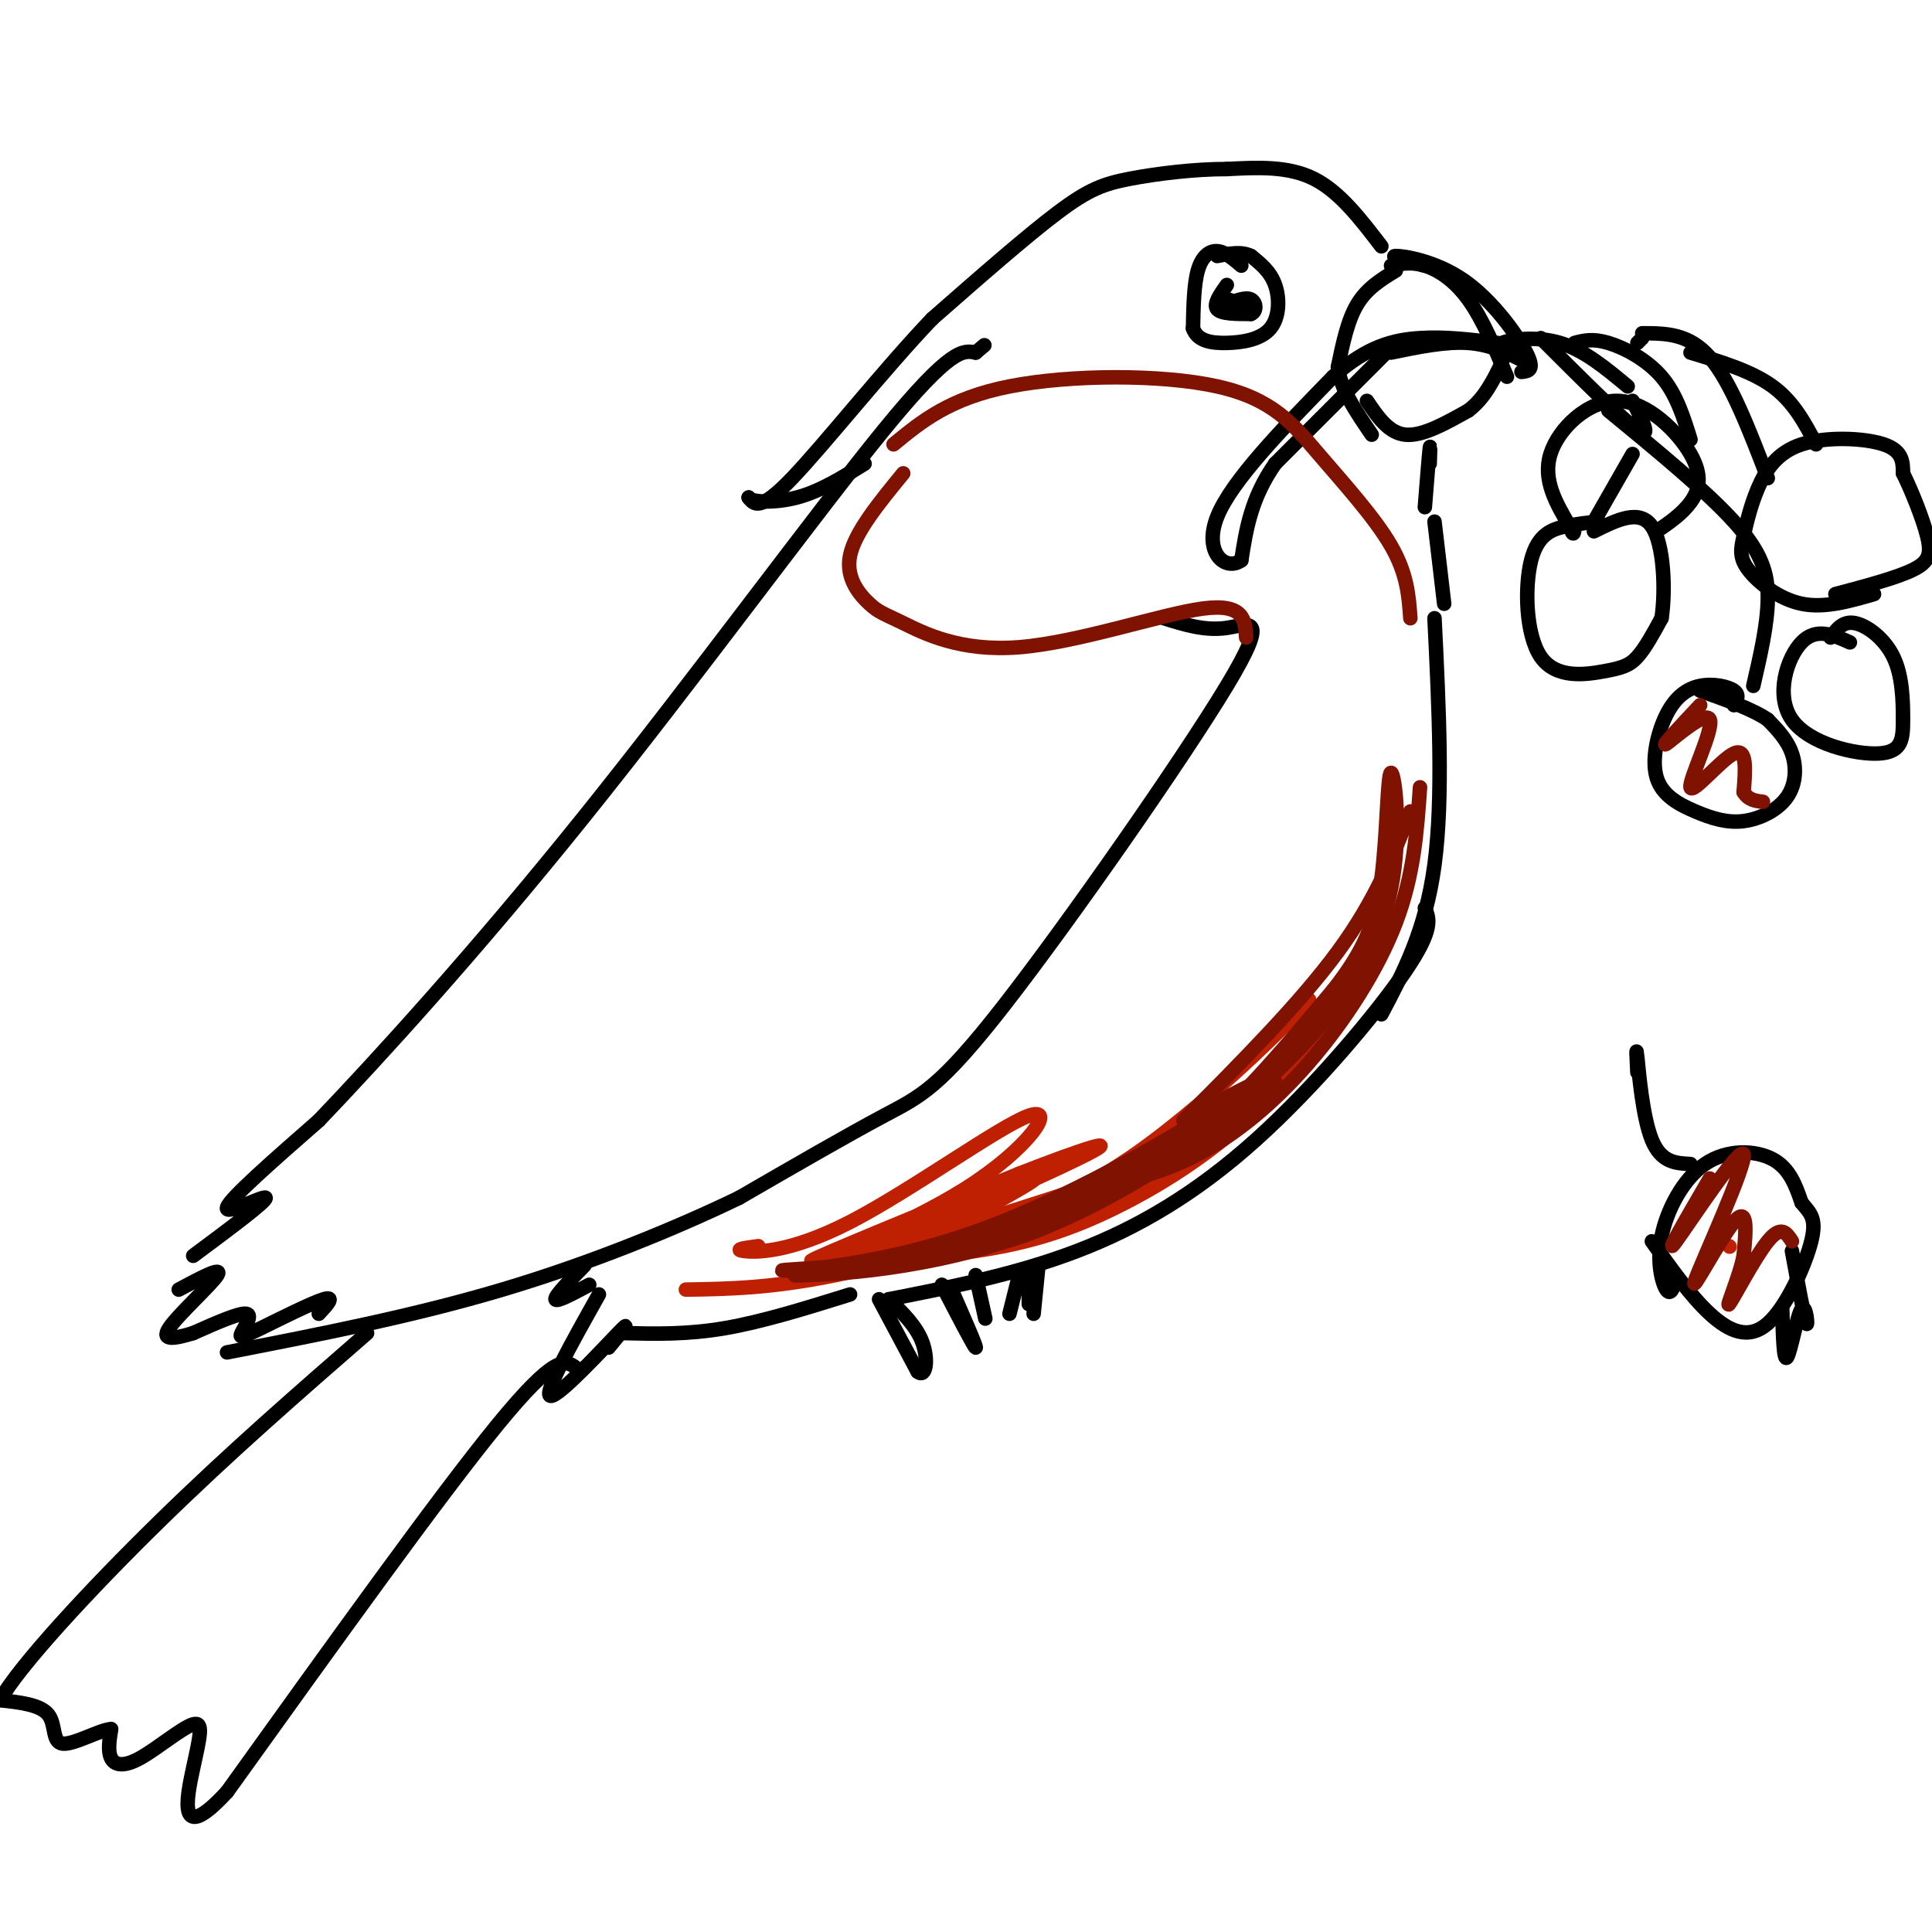 <svg viewBox='0 0 400 400' version='1.1' xmlns='http://www.w3.org/2000/svg' xmlns:xlink='http://www.w3.org/1999/xlink'><g fill='none' stroke='#000000' stroke-width='3' stroke-linecap='round' stroke-linejoin='round'><path d='M297,108c0.000,0.000 2.000,17.000 2,17'/><path d='M297,128c0.917,18.667 1.833,37.333 0,51c-1.833,13.667 -6.417,22.333 -11,31'/><path d='M295,188c0.946,2.161 1.893,4.321 -4,13c-5.893,8.679 -18.625,23.875 -31,35c-12.375,11.125 -24.393,18.179 -37,23c-12.607,4.821 -25.804,7.411 -39,10'/><path d='M129,276c6.583,0.167 13.167,0.333 21,-1c7.833,-1.333 16.917,-4.167 26,-7'/><path d='M126,279c2.622,-3.178 5.244,-6.356 2,-3c-3.244,3.356 -12.356,13.244 -14,13c-1.644,-0.244 4.178,-10.622 10,-21'/><path d='M122,266c-3.417,1.833 -6.833,3.667 -7,3c-0.167,-0.667 2.917,-3.833 6,-7'/><path d='M241,128c4.252,1.330 8.504,2.660 13,2c4.496,-0.660 9.236,-3.311 0,12c-9.236,15.311 -32.448,48.584 -46,66c-13.552,17.416 -17.443,18.976 -25,23c-7.557,4.024 -18.778,10.512 -30,17'/><path d='M153,248c-13.022,6.289 -30.578,13.511 -49,19c-18.422,5.489 -37.711,9.244 -57,13'/><path d='M66,272c1.748,-1.879 3.496,-3.758 1,-3c-2.496,0.758 -9.236,4.152 -13,6c-3.764,1.848 -4.552,2.152 -4,1c0.552,-1.152 2.443,-3.758 1,-4c-1.443,-0.242 -6.222,1.879 -11,4'/><path d='M40,276c-3.524,1.083 -6.833,1.792 -5,-1c1.833,-2.792 8.810,-9.083 10,-11c1.190,-1.917 -3.405,0.542 -8,3'/><path d='M40,260c7.644,-5.689 15.289,-11.378 15,-12c-0.289,-0.622 -8.511,3.822 -8,2c0.511,-1.822 9.756,-9.911 19,-18'/><path d='M66,232c11.917,-12.464 32.208,-34.625 55,-63c22.792,-28.375 48.083,-62.964 62,-80c13.917,-17.036 16.458,-16.518 19,-16'/><path d='M202,73c3.167,-2.667 1.583,-1.333 0,0'/><path d='M296,96c0.083,-2.250 0.167,-4.500 0,-3c-0.167,1.500 -0.583,6.750 -1,12'/><path d='M283,83c2.250,3.333 4.500,6.667 8,7c3.500,0.333 8.250,-2.333 13,-5'/><path d='M304,85c3.333,-2.500 5.167,-6.250 7,-10'/><path d='M288,73c5.667,-1.167 11.333,-2.333 16,-2c4.667,0.333 8.333,2.167 12,4'/><path d='M288,55c2.133,-0.422 4.267,-0.844 7,0c2.733,0.844 6.067,2.956 9,7c2.933,4.044 5.467,10.022 8,16'/><path d='M295,55c-3.726,-0.988 -7.452,-1.976 -6,-2c1.452,-0.024 8.083,0.917 14,5c5.917,4.083 11.119,11.310 13,15c1.881,3.690 0.440,3.845 -1,4'/><path d='M289,56c-3.000,1.833 -6.000,3.667 -8,7c-2.000,3.333 -3.000,8.167 -4,13'/><path d='M277,76c0.500,4.500 3.750,9.250 7,14'/><path d='M257,55c-1.689,-1.444 -3.378,-2.889 -5,-3c-1.622,-0.111 -3.178,1.111 -4,4c-0.822,2.889 -0.911,7.444 -1,12'/><path d='M247,68c0.917,2.593 3.710,3.077 7,3c3.290,-0.077 7.078,-0.713 9,-3c1.922,-2.287 1.978,-6.225 1,-9c-0.978,-2.775 -2.989,-4.388 -5,-6'/><path d='M259,53c-2.000,-1.000 -4.500,-0.500 -7,0'/><path d='M254,59c-1.417,2.000 -2.833,4.000 -2,5c0.833,1.000 3.917,1.000 7,1'/><path d='M259,65c1.311,-0.556 1.089,-2.444 0,-3c-1.089,-0.556 -3.044,0.222 -5,1'/><path d='M254,63c-0.833,0.000 -0.417,-0.500 0,-1'/><path d='M254,62c0.500,0.000 1.750,0.500 3,1'/><path d='M286,51c-4.333,-5.667 -8.667,-11.333 -14,-14c-5.333,-2.667 -11.667,-2.333 -18,-2'/><path d='M254,35c-6.726,-0.012 -14.542,0.958 -20,2c-5.458,1.042 -8.560,2.155 -15,7c-6.440,4.845 -16.220,13.423 -26,22'/><path d='M193,66c-10.089,10.578 -22.311,26.022 -29,33c-6.689,6.978 -7.844,5.489 -9,4'/><path d='M155,103c0.200,0.933 5.200,1.267 10,0c4.800,-1.267 9.400,-4.133 14,-7'/><path d='M119,283c-2.000,-1.333 -4.000,-2.667 -16,12c-12.000,14.667 -34.000,45.333 -56,76'/><path d='M47,371c-10.402,11.279 -8.406,1.478 -7,-5c1.406,-6.478 2.222,-9.633 0,-9c-2.222,0.633 -7.483,5.055 -11,7c-3.517,1.945 -5.291,1.413 -6,0c-0.709,-1.413 -0.355,-3.706 0,-6'/><path d='M23,358c-2.202,0.071 -7.708,3.250 -10,3c-2.292,-0.250 -1.369,-3.929 -3,-6c-1.631,-2.071 -5.815,-2.536 -10,-3'/><path d='M0,352c3.867,-6.956 18.533,-22.844 33,-37c14.467,-14.156 28.733,-26.578 43,-39'/><path d='M182,269c0.000,0.000 8.000,15.000 8,15'/><path d='M190,284c1.778,1.400 2.222,-2.600 1,-6c-1.222,-3.400 -4.111,-6.200 -7,-9'/><path d='M195,266c3.333,6.417 6.667,12.833 7,13c0.333,0.167 -2.333,-5.917 -5,-12'/><path d='M202,264c0.000,0.000 2.000,9.000 2,9'/><path d='M211,264c0.000,0.000 -2.000,8.000 -2,8'/><path d='M213,264c0.000,0.000 0.000,6.000 0,6'/><path d='M215,262c0.000,0.000 -1.000,10.000 -1,10'/><path d='M285,75c2.750,-2.750 5.500,-5.500 2,-2c-3.500,3.500 -13.250,13.250 -23,23'/><path d='M264,96c-5.000,7.167 -6.000,13.583 -7,20'/><path d='M257,116c-3.267,2.400 -7.933,-1.600 -5,-9c2.933,-7.400 13.467,-18.200 24,-29'/><path d='M276,78c7.022,-6.333 12.578,-7.667 18,-8c5.422,-0.333 10.711,0.333 16,1'/><path d='M314,73c-2.289,-0.644 -4.578,-1.289 -3,-2c1.578,-0.711 7.022,-1.489 12,0c4.978,1.489 9.489,5.244 14,9'/><path d='M338,83c2.083,4.083 4.167,8.167 1,6c-3.167,-2.167 -11.583,-10.583 -20,-19'/><path d='M330,108c0.000,0.000 8.000,-14.000 8,-14'/><path d='M331,108c-2.198,0.209 -4.396,0.419 -7,1c-2.604,0.581 -5.615,1.534 -7,7c-1.385,5.466 -1.144,15.444 2,20c3.144,4.556 9.193,3.688 13,3c3.807,-0.688 5.374,-1.197 7,-3c1.626,-1.803 3.313,-4.902 5,-8'/><path d='M344,128c0.867,-5.511 0.533,-15.289 -2,-19c-2.533,-3.711 -7.267,-1.356 -12,1'/><path d='M333,85c10.133,8.333 20.267,16.667 26,23c5.733,6.333 7.067,10.667 7,16c-0.067,5.333 -1.533,11.667 -3,18'/><path d='M359,146c0.610,-1.065 1.219,-2.129 0,-3c-1.219,-0.871 -4.267,-1.547 -7,-1c-2.733,0.547 -5.153,2.317 -7,6c-1.847,3.683 -3.122,9.278 -2,13c1.122,3.722 4.640,5.572 8,7c3.360,1.428 6.560,2.434 10,2c3.440,-0.434 7.118,-2.309 9,-5c1.882,-2.691 1.966,-6.197 1,-9c-0.966,-2.803 -2.983,-4.901 -5,-7'/><path d='M366,149c-3.167,-2.167 -8.583,-4.083 -14,-6'/><path d='M383,133c-3.495,-1.567 -6.990,-3.133 -10,0c-3.010,3.133 -5.536,10.966 -2,16c3.536,5.034 13.135,7.269 18,7c4.865,-0.269 4.995,-3.041 5,-7c0.005,-3.959 -0.114,-9.104 -2,-13c-1.886,-3.896 -5.539,-6.542 -8,-7c-2.461,-0.458 -3.731,1.271 -5,3'/><path d='M388,123c-5.138,1.488 -10.277,2.976 -15,2c-4.723,-0.976 -9.031,-4.416 -11,-7c-1.969,-2.584 -1.599,-4.311 -1,-7c0.599,-2.689 1.429,-6.339 3,-10c1.571,-3.661 3.885,-7.332 9,-9c5.115,-1.668 13.033,-1.334 17,0c3.967,1.334 3.984,3.667 4,6'/><path d='M394,98c1.738,3.512 4.083,9.292 5,13c0.917,3.708 0.405,5.345 -3,7c-3.405,1.655 -9.702,3.327 -16,5'/><path d='M343,110c2.622,-1.801 5.244,-3.601 7,-6c1.756,-2.399 2.646,-5.396 0,-10c-2.646,-4.604 -8.828,-10.817 -15,-11c-6.172,-0.183 -12.335,5.662 -14,11c-1.665,5.338 1.167,10.169 4,15'/><path d='M325,109c0.833,2.500 0.917,1.250 1,0'/><path d='M326,71c1.867,-0.489 3.733,-0.978 7,0c3.267,0.978 7.933,3.422 11,7c3.067,3.578 4.533,8.289 6,13'/><path d='M339,71c0.000,0.000 1.000,-1.000 1,-1'/><path d='M340,69c4.833,0.000 9.667,0.000 14,5c4.333,5.000 8.167,15.000 12,25'/><path d='M350,73c6.333,1.917 12.667,3.833 17,7c4.333,3.167 6.667,7.583 9,12'/><path d='M339,222c-0.156,-3.044 -0.311,-6.089 0,-3c0.311,3.089 1.089,12.311 3,17c1.911,4.689 4.956,4.844 8,5'/><path d='M347,265c-0.561,1.659 -1.123,3.317 -2,2c-0.877,-1.317 -2.070,-5.611 -1,-11c1.070,-5.389 4.404,-11.874 9,-15c4.596,-3.126 10.456,-2.893 14,-1c3.544,1.893 4.772,5.447 6,9'/><path d='M373,249c1.774,2.190 3.207,3.164 2,8c-1.207,4.836 -5.056,13.533 -9,17c-3.944,3.467 -7.984,1.705 -12,-2c-4.016,-3.705 -8.008,-9.352 -12,-15'/><path d='M369,271c0.131,5.536 0.262,11.071 1,10c0.738,-1.071 2.083,-8.750 3,-10c0.917,-1.250 1.405,3.929 1,3c-0.405,-0.929 -1.702,-7.964 -3,-15'/></g>
<g fill='none' stroke='#BF2001' stroke-width='3' stroke-linecap='round' stroke-linejoin='round'><path d='M157,258c-2.618,0.353 -5.236,0.705 -3,1c2.236,0.295 9.326,0.532 22,-6c12.674,-6.532 30.933,-19.833 37,-22c6.067,-2.167 -0.059,6.801 -13,15c-12.941,8.199 -32.697,15.628 -32,15c0.697,-0.628 21.849,-9.314 43,-18'/><path d='M211,243c12.824,-5.015 23.384,-8.551 12,-3c-11.384,5.551 -44.711,20.189 -45,20c-0.289,-0.189 32.461,-15.205 36,-16c3.539,-0.795 -22.132,12.630 -30,17c-7.868,4.370 2.066,-0.315 12,-5'/><path d='M196,256c7.990,-2.178 21.964,-5.122 39,-17c17.036,-11.878 37.133,-32.689 36,-32c-1.133,0.689 -23.497,22.878 -36,34c-12.503,11.122 -15.144,11.178 -21,12c-5.856,0.822 -14.928,2.411 -24,4'/><path d='M190,257c5.733,-2.208 32.067,-9.727 48,-16c15.933,-6.273 21.467,-11.300 28,-19c6.533,-7.700 14.067,-18.073 12,-15c-2.067,3.073 -13.733,19.592 -29,30c-15.267,10.408 -34.133,14.704 -53,19'/><path d='M196,256c-14.508,4.103 -24.277,4.861 -22,5c2.277,0.139 16.602,-0.341 28,-2c11.398,-1.659 19.870,-4.496 29,-9c9.130,-4.504 18.920,-10.674 28,-19c9.080,-8.326 17.452,-18.807 19,-21c1.548,-2.193 -3.726,3.904 -9,10'/><path d='M269,220c-4.662,4.459 -11.817,10.608 -20,16c-8.183,5.392 -17.396,10.029 -31,15c-13.604,4.971 -31.601,10.278 -45,13c-13.399,2.722 -22.199,2.861 -31,3'/><path d='M358,258c0.000,0.000 0.100,0.100 0.1,0.1'/></g>
<g fill='none' stroke='#7F1201' stroke-width='3' stroke-linecap='round' stroke-linejoin='round'><path d='M178,263c-8.951,0.625 -17.901,1.250 -11,1c6.901,-0.250 29.654,-1.376 52,-11c22.346,-9.624 44.285,-27.745 45,-29c0.715,-1.255 -19.796,14.356 -34,23c-14.204,8.644 -22.102,10.322 -30,12'/><path d='M200,259c-14.781,2.788 -36.735,3.758 -38,4c-1.265,0.242 18.159,-0.242 40,-8c21.841,-7.758 46.097,-22.788 54,-28c7.903,-5.212 -0.549,-0.606 -9,4'/><path d='M245,232c12.083,-12.167 24.167,-24.333 32,-35c7.833,-10.667 11.417,-19.833 15,-29'/><path d='M294,163c-0.628,9.077 -1.256,18.154 -5,28c-3.744,9.846 -10.603,20.462 -18,29c-7.397,8.538 -15.333,15.000 -23,19c-7.667,4.000 -15.064,5.538 -15,5c0.064,-0.538 7.590,-3.154 16,-10c8.410,-6.846 17.705,-17.923 27,-29'/><path d='M276,205c6.367,-8.080 8.786,-13.782 10,-23c1.214,-9.218 1.223,-21.954 2,-22c0.777,-0.046 2.322,12.596 0,24c-2.322,11.404 -8.510,21.570 -17,31c-8.490,9.430 -19.283,18.123 -31,25c-11.717,6.877 -24.359,11.939 -37,17'/><path d='M203,257c-6.167,2.833 -3.083,1.417 0,0'/><path d='M185,92c5.797,-4.775 11.595,-9.550 24,-12c12.405,-2.450 31.418,-2.574 43,0c11.582,2.574 15.734,7.847 21,14c5.266,6.153 11.648,13.187 15,19c3.352,5.813 3.676,10.407 4,15'/><path d='M258,132c-0.185,-3.575 -0.370,-7.150 -9,-6c-8.630,1.150 -25.705,7.026 -38,8c-12.295,0.974 -19.811,-2.956 -24,-5c-4.189,-2.044 -5.051,-2.204 -7,-4c-1.949,-1.796 -4.985,-5.227 -4,-10c0.985,-4.773 5.993,-10.886 11,-17'/><path d='M354,244c-4.907,8.427 -9.815,16.855 -7,13c2.815,-3.855 13.352,-19.992 14,-18c0.648,1.992 -8.595,22.113 -10,26c-1.405,3.887 5.027,-8.461 8,-12c2.973,-3.539 2.486,1.730 2,7'/><path d='M361,260c-0.786,4.119 -3.750,10.917 -3,10c0.750,-0.917 5.214,-9.548 8,-13c2.786,-3.452 3.893,-1.726 5,0'/><path d='M352,146c-4.167,4.440 -8.335,8.880 -7,8c1.335,-0.880 8.172,-7.081 9,-5c0.828,2.081 -4.354,12.445 -4,14c0.354,1.555 6.244,-5.699 9,-7c2.756,-1.301 2.378,3.349 2,8'/><path d='M361,164c1.000,1.667 2.500,1.833 4,2'/></g>
</svg>